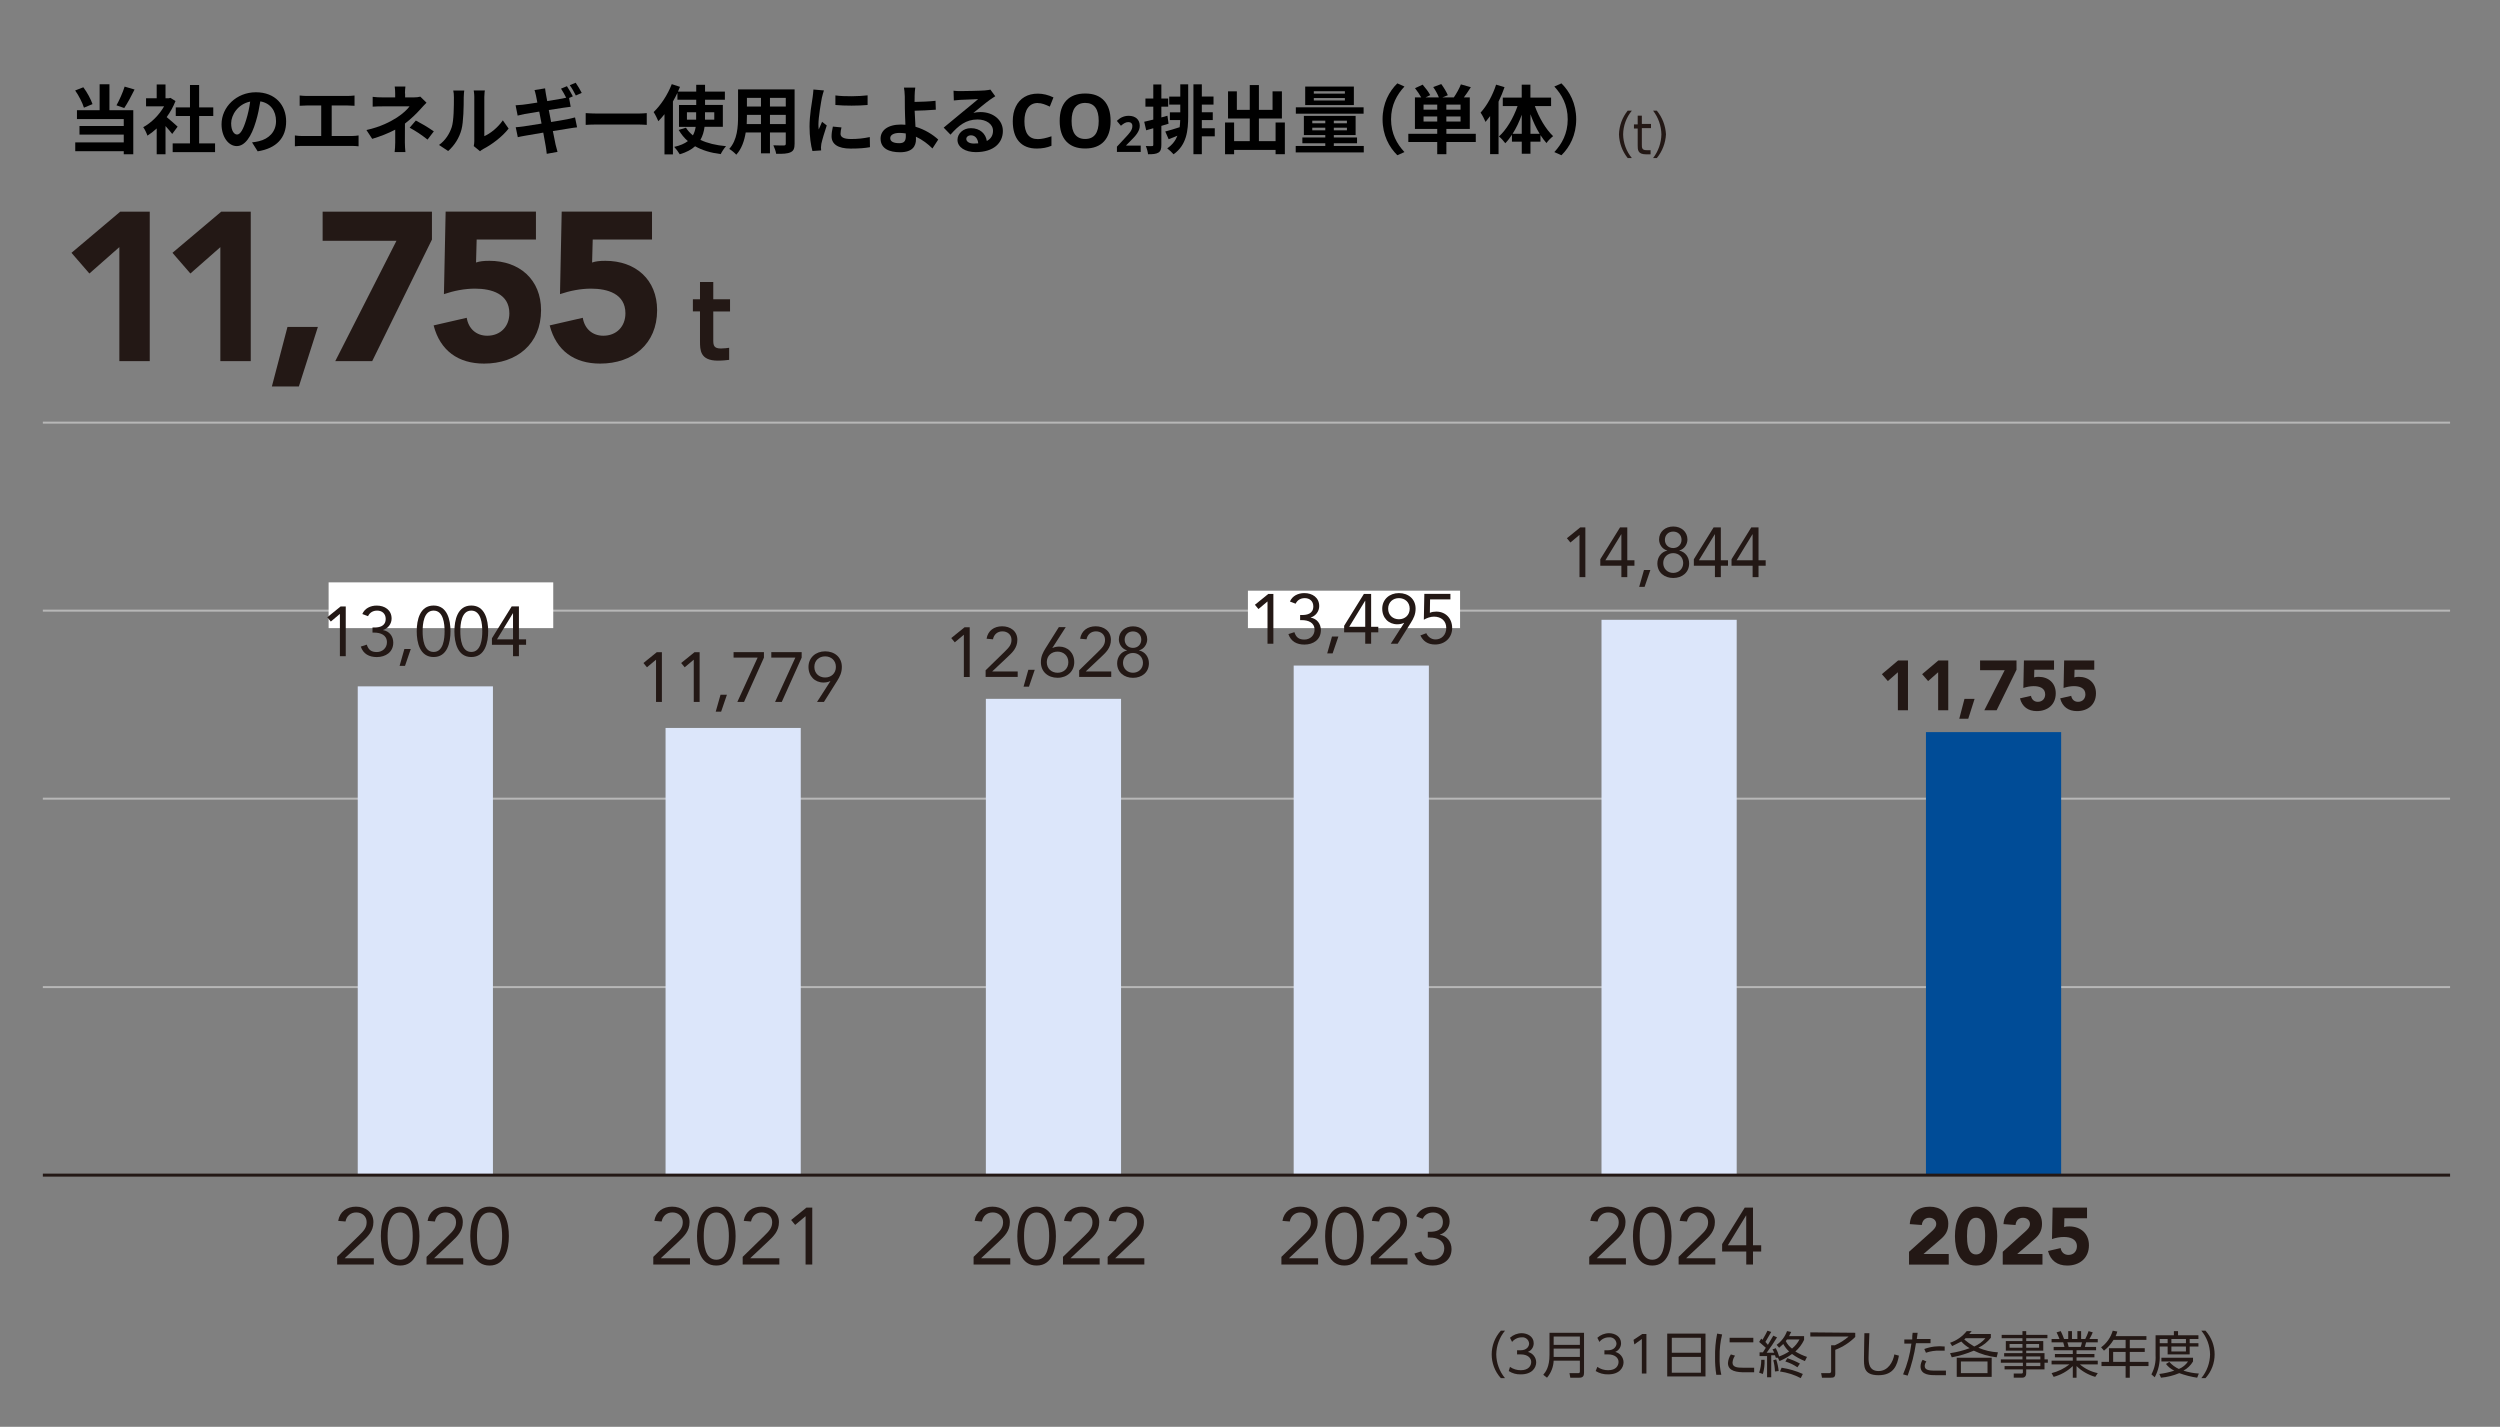 <?xml version="1.0" encoding="UTF-8"?>
<svg id="_レイヤー_2" data-name="レイヤー 2" xmlns="http://www.w3.org/2000/svg" viewBox="0 0 601 343">
  <rect x="0" y="0" width="601" height="343" fill="#808080" stroke="none"/>
  <defs>
    <style>
      .cls-1 {
        stroke: #b7b7b7;
        stroke-width: .48px;
      }

      .cls-1, .cls-2, .cls-3 {
        fill: none;
      }

      .cls-4 {
        fill: #231815;
      }

      .cls-5 {
        fill: #fff;
      }

      .cls-6 {
        fill: #004c97;
      }

      .cls-7 {
        fill: #dce6fa;
      }

      .cls-3 {
        stroke: #231815;
        stroke-width: .72px;
      }

      .cls-8 {
        fill: #231815;
      }
    </style>
  </defs>
  <g id="_レイヤー_1-2" data-name="レイヤー 1">
    <rect class="cls-2" width="601" height="343"/>
    <line class="cls-1" x1="10.3" y1="146.8" x2="589" y2="146.8"/>
    <line class="cls-1" x1="10.3" y1="101.6" x2="589" y2="101.6"/>
    <line class="cls-1" x1="10.3" y1="237.3" x2="589" y2="237.3"/>
    <line class="cls-1" x1="10.3" y1="192" x2="589" y2="192"/>
    <rect class="cls-5" x="79" y="140" width="54" height="11"/>
    <g>
      <path class="cls-4" d="M391.3,38c-1.3-1.62-2.04-3.62-2.1-5.7.06-2.08.8-4.08,2.1-5.7h1c-1.33,1.6-2.07,3.62-2.1,5.7.03,2.08.77,4.09,2.1,5.7h-1Z"/>
      <path class="cls-4" d="M393.7,27.8h1v2h2.2v1h-2.2v4c0,.7,0,1.3,1.1,1.3h1v1h-1.1c-2,0-2-1.1-2-2.2v-4h-.9v-1h.9v-2.1Z"/>
      <path class="cls-4" d="M397.4,38c1.26-1.64,1.96-3.63,2-5.7-.04-2.07-.74-4.06-2-5.7h.9c1.32,1.62,2.09,3.61,2.2,5.7-.11,2.09-.88,4.08-2.2,5.7h-.9Z"/>
    </g>
    <g>
      <path class="cls-4" d="M360.8,331.3c-2.93-3.24-2.93-8.16,0-11.4h1c-1.33,1.6-2.07,3.62-2.1,5.7.03,2.08.77,4.09,2.1,5.7h-1Z"/>
      <path class="cls-4" d="M363,328.6c.76.53,1.67.81,2.6.8,1.9,0,2.5-1.1,2.5-2s-.8-1.8-2.5-1.8h-.9v-1h.9c1.4,0,2-.9,2-1.6-.05-.88-.8-1.56-1.68-1.51-.04,0-.08,0-.12.01-.89,0-1.74.41-2.3,1.1l-.5-1c.77-.7,1.76-1.09,2.8-1.1,1.4,0,2.9.8,2.9,2.4.02.92-.54,1.76-1.4,2.1,1.16.28,1.99,1.31,2,2.5,0,1.2-.9,2.9-3.7,2.9-1.03.04-2.04-.24-2.9-.8l.3-1Z"/>
      <path class="cls-4" d="M380.8,330c0,.7-.2,1.2-1.1,1.2h-2.2l-.2-1.1h2.1c.3,0,.4-.1.4-.4v-2.6h-6.3c-.06,1.51-.63,2.95-1.6,4.1l-.9-.7c.6-.7,1.5-1.9,1.5-4.8v-5.3h8.3v9.6ZM373.5,321.3v2h6.3v-2h-6.3ZM373.5,324.2v2h6.3v-2h-6.3Z"/>
      <path class="cls-4" d="M384,328.6c.76.53,1.67.81,2.6.8,1.9,0,2.5-1.1,2.5-2s-.8-1.8-2.5-1.8h-.9v-1h.9c1.4,0,2-.9,2-1.6-.05-.88-.8-1.56-1.68-1.51-.04,0-.08,0-.12.01-.9-.02-1.75.39-2.3,1.1l-.5-1c.77-.7,1.76-1.09,2.8-1.1,1.4,0,2.9.8,2.9,2.4.02.92-.54,1.76-1.4,2.1,1.16.28,1.99,1.31,2,2.5,0,1.2-.9,2.9-3.7,2.9-1.06.03-2.1-.25-3-.8l.4-1Z"/>
      <path class="cls-4" d="M394.8,320.7h1v9.5h-1.1v-8.3l-1.8,1.3-.2-1.1,2.1-1.4Z"/>
      <path class="cls-4" d="M410,320.6v10.3h-9.2v-10.3h9.2ZM401.9,325.2h7v-3.6h-7v3.6ZM401.9,326.2v3.8h7v-3.8h-7Z"/>
      <path class="cls-4" d="M414,320.8c-.44,1.77-.64,3.58-.6,5.4-.05,1.44.08,2.89.4,4.3h-1.2c-.22-1.39-.32-2.79-.3-4.2-.04-1.91.13-3.82.5-5.7l1.2.2ZM417.1,325.9c-.36.49-.57,1.09-.6,1.7,0,1.1,1.2,1.2,2.5,1.2h2.7v1.1h-2.2c-1.8,0-4.1-.2-4.1-2.2.05-.75.29-1.47.7-2.1l1,.3ZM421.5,321.6v1.1h-5.7v-1.1h5.7Z"/>
      <path class="cls-4" d="M422.9,330c.34-1,.51-2.05.5-3.1h.8c.05,1.15-.09,2.3-.4,3.4l-.9-.3ZM427.2,321.5c-.8,1.3-1.6,2.5-2.5,3.7h1.8c-.09-.29-.23-.55-.4-.8l.8-.3c.34.63.61,1.3.8,2,.84-.31,1.65-.71,2.4-1.2-.56-.52-1.03-1.13-1.4-1.8l-1,.9-.6-.7c1.15-.82,2.02-1.97,2.5-3.3l1,.2-.5,1h3.6v.9c-.5,1.07-1.21,2.02-2.1,2.8.88.53,1.82.97,2.8,1.3l-.5,1c-1.1-.43-2.14-1-3.1-1.7-.93.68-1.94,1.25-3,1.7l-.4-.8h-.5l-.2-.6h-.9v5.3h-1v-5.1h-1.8v-.9h.8l.7-1.1-1.6-1.4.5-.8.3.3c.6-1,.9-1.6,1.2-2.2l.9.3-1.4,2.4.6.7,1.3-2.2.9.4ZM426.7,329.7c-.03-.91-.16-1.82-.4-2.7l.7-.2c.3.91.5,1.85.6,2.8l-.9.1ZM432.9,331.3c-1.56-.81-3.25-1.35-5-1.6l.4-.9c1.76.27,3.48.77,5.1,1.5l-.5,1ZM432.1,328.7c-.89-.61-1.87-1.08-2.9-1.4l.5-.8c1.03.35,2.04.78,3,1.3l-.6.9ZM429.6,322l-.3.4c.35.71.87,1.32,1.5,1.8.75-.6,1.36-1.35,1.8-2.2h-3Z"/>
      <path class="cls-4" d="M446,320.4v1c-1.36,1.36-3,2.42-4.8,3.1v5.7c0,.9-.4,1-1.1,1h-2.1l-.2-1.1h2c.22,0,.4-.18.4-.4v-6.3h.9c1.2-.52,2.32-1.23,3.3-2.1h-9.2v-1l10.8.1Z"/>
      <path class="cls-4" d="M449.4,320.5c-.1,3.3-.2,4.7-.2,5.9s.1,3.2,2.4,3.2,3.5-2.2,3.8-4l1.1.3c-.4,2.2-1.2,4.7-4.9,4.7s-3.5-2.2-3.5-4.3.1-4.9.1-5.8h1.2Z"/>
      <path class="cls-4" d="M457.5,330.4c1.01-2.36,1.68-4.85,2-7.4h-1.7v-1h1.9c-.02-.54.01-1.07.1-1.6h1.2c-.1.6-.1.8-.2,1.5h3.3v1h-3.5c-.39,2.66-1.06,5.28-2,7.8l-1.1-.3ZM463.1,327.3c-.25.32-.39.7-.4,1.1,0,1.1,1.4,1.1,2.8,1.1h2.3v1.1h-2.3c-1.4,0-3.8,0-3.8-2.1.01-.57.18-1.13.5-1.6l.9.4ZM467.5,324.7h-1.2c-1.12-.04-2.24.13-3.3.5l-.4-.9c1.56-.58,3.24-.78,4.9-.6v1Z"/>
      <path class="cls-4" d="M480,326.3c-1.91-.22-3.77-.76-5.5-1.6-1.7.73-3.48,1.27-5.3,1.6l-.4-1c1.61-.23,3.18-.63,4.7-1.2-.75-.42-1.43-.96-2-1.6l-2.2,1.1-.5-.8c1.57-.53,2.96-1.5,4-2.8h1.2l-.6.7h5.2v.9c-.8,1.02-1.83,1.84-3,2.4,1.49.64,3.08,1.01,4.7,1.1l-.3,1.2ZM478.8,331h-8.4v-4.6h8.4v4.6ZM477.8,327.3h-6.4v2.8h6.4v-2.8ZM472.5,321.7c0,.1-.2.2-.3.3.75.64,1.55,1.21,2.4,1.7,1.04-.45,1.97-1.13,2.7-2h-4.8Z"/>
      <path class="cls-4" d="M492.2,321.7h-5.1v.7h4.1v2.3h-4.1v.6h4.4v1.5h.8v.8h-.8v1.6h-4.4v.9c0,.4-.1,1.1-1,1.1h-2v-1h1.8c.3,0,.4-.1.4-.3v-.7h-4.4v-.8h4.4v-.8h-5.3v-.8h5.2v-.7h-4.4v-.8h4.4v-.6h-4v-2.3h4v-.7h-5v-.8h5v-.9h.9v.9h5.1v.8ZM486.2,323.1h-3.1v.9h3.1v-.9ZM490.2,323.1h-3.1v.9h3.1v-.9ZM490.5,326.1h-3.4v.7h3.4v-.7ZM490.5,327.6h-3.4v.8h3.4v-.8Z"/>
      <path class="cls-4" d="M503.7,331c-1.69-.48-3.24-1.37-4.5-2.6v2.8h-.9v-2.8c-1.29,1.24-2.87,2.13-4.6,2.6l-.5-.9c1.57-.39,3.03-1.1,4.3-2.1h-4.3v-.9h5.1v-.8h-4.3v-.8h4.3v-.9h-4.6v-.8h2.6c-.08-.37-.18-.74-.3-1.1h-2.8v-.8h1.9c-.2-.55-.44-1.08-.7-1.6l1-.3c.31.61.58,1.25.8,1.9h1v-1.9h.9v1.9h1.3v-1.9h.9v1.9h1c.31-.61.58-1.25.8-1.9l1,.3c-.23.55-.49,1.09-.8,1.6h2v.8h-2.8c-.1.5-.2.6-.3,1.1h2.7v.8h-4.7v.9h4.3v.8h-4.3v.8h5.1v.9h-4.3c1.23,1.05,2.71,1.77,4.3,2.1l-.6.9ZM500.2,323.8c.13-.36.23-.73.3-1.1h-3.5c.13.36.23.72.3,1.1h2.9Z"/>
      <path class="cls-4" d="M516,321.2v.9h-4v2h3.6v.9h-3.6v2.4h4.5v1h-4.5v2.8h-1v-2.8h-5.8v-1h1.8v-3.3h4v-2h-2.9c-.61,1-1.39,1.88-2.3,2.6l-.7-.8c1.35-.99,2.33-2.39,2.8-4l1.1.2c-.1.38-.24.74-.4,1.1h7.4ZM511,325h-3v2.4h3v-2.4Z"/>
      <path class="cls-4" d="M522.6,321v-1h1v1h4.9v.9h-2.1v1h2.1v.8h-2.1v1.9h-5.3v-1.9h-1.9v2.1c.08,1.84-.33,3.67-1.2,5.3l-.8-.7c.75-1.41,1.1-3,1-4.6v-4.8h4.4ZM528.2,331.2c-1.47-.22-2.91-.59-4.3-1.1-1.4.59-2.89.96-4.4,1.1l-.4-.9c1.22-.15,2.43-.41,3.6-.8-.79-.36-1.47-.91-2-1.6l.8-.5c.64.72,1.42,1.3,2.3,1.7.9-.36,1.67-.99,2.2-1.8h-6.4v-.9h7.6v.9c-.55.93-1.34,1.7-2.3,2.2,1.2.39,2.44.63,3.7.7l-.4,1ZM521.1,321.9h-1.9v1h1.9v-1ZM525.5,321.9h-3.5v1h3.5v-1ZM525.5,323.7h-3.5v1.2h3.5v-1.2Z"/>
      <path class="cls-4" d="M529.2,331.3c1.33-1.61,2.07-3.62,2.1-5.7-.03-2.08-.77-4.1-2.1-5.7h1c2.93,3.24,2.93,8.16,0,11.4h-1Z"/>
    </g>
    <rect class="cls-7" x="86" y="165" width="32.5" height="117.47"/>
    <rect class="cls-7" x="160" y="175" width="32.5" height="107.47"/>
    <g>
      <path class="cls-8" d="M28.69,59.41l-7.2,6.34-4.31-4.97,11.72-9.89h7.1v35.92h-7.31v-27.4Z"/>
      <path class="cls-8" d="M52.98,59.41l-7.21,6.34-4.31-4.97,11.72-9.89h7.1v35.92h-7.31v-27.4Z"/>
      <path class="cls-8" d="M69.11,78.59h7.31l-4.57,14.31h-6.49l3.75-14.31Z"/>
      <path class="cls-8" d="M95.32,57.89h-17.76v-7h26.28v6.7l-14.36,29.22h-8.88l14.71-28.92Z"/>
      <path class="cls-8" d="M128.85,57.58h-14.26l-.15,5.53c.86-.3,1.83-.41,3.2-.41,7.26,0,12.43,4.52,12.43,11.87,0,8.12-5.83,12.84-13.7,12.84-6.19,0-10.55-3.09-12.13-9.18l7.96-1.83c.41,2.59,2.28,4.31,4.92,4.31,3.25,0,5.33-2.28,5.33-5.38,0-4.72-4.31-5.94-8.27-5.94-2.49,0-5.07.51-7.46,1.32l.41-19.84h21.71v6.7Z"/>
      <path class="cls-8" d="M156.75,57.58h-14.26l-.15,5.53c.86-.3,1.83-.41,3.2-.41,7.26,0,12.43,4.52,12.43,11.87,0,8.12-5.83,12.84-13.7,12.84-6.19,0-10.55-3.09-12.13-9.18l7.96-1.83c.41,2.59,2.28,4.31,4.92,4.31,3.25,0,5.33-2.28,5.33-5.38,0-4.72-4.31-5.94-8.27-5.94-2.49,0-5.07.51-7.46,1.32l.41-19.84h21.71v6.7Z"/>
    </g>
    <path class="cls-8" d="M168.28,67.8h3.19v4.15h4.03v2.92h-4.03v6.93c0,1.23.15,1.98,1.84,1.98.72,0,1.57-.12,1.98-.17v2.9c-.43.05-1.47.19-2.71.19-4.3,0-4.3-2.56-4.3-4.71v-7.13h-1.71v-2.92h1.71v-4.15Z"/>
    <g>
      <path class="cls-8" d="M81.05,302.15l5.16-5.03c1.3-1.26,1.93-1.99,1.93-3.33,0-1.43-1.12-2.32-2.49-2.32s-2.34.87-2.59,2.18l-1.76-.15c.37-2.24,2.09-3.42,4.29-3.42s4.18,1.28,4.18,3.71c0,2.18-1.29,3.4-2.67,4.7l-4.21,3.96v.04h6.98v1.51h-8.82v-1.86Z"/>
      <path class="cls-8" d="M96.2,290.08c3.77,0,4.64,3.96,4.64,7.08s-.87,7.08-4.64,7.08-4.64-3.96-4.64-7.08.87-7.08,4.64-7.08ZM96.2,302.84c2.71,0,3.02-3.67,3.02-5.68s-.31-5.68-3.02-5.68-3.02,3.67-3.02,5.68.31,5.68,3.02,5.68Z"/>
      <path class="cls-8" d="M102.54,302.15l5.16-5.03c1.3-1.26,1.93-1.99,1.93-3.33,0-1.43-1.12-2.32-2.49-2.32s-2.34.87-2.59,2.18l-1.76-.15c.37-2.24,2.09-3.42,4.29-3.42s4.18,1.28,4.18,3.71c0,2.18-1.29,3.4-2.67,4.7l-4.21,3.96v.04h6.98v1.51h-8.82v-1.86Z"/>
      <path class="cls-8" d="M117.69,290.08c3.77,0,4.64,3.96,4.64,7.08s-.87,7.08-4.64,7.08-4.64-3.96-4.64-7.08.87-7.08,4.64-7.08ZM117.69,302.84c2.71,0,3.02-3.67,3.02-5.68s-.31-5.68-3.02-5.68-3.02,3.67-3.02,5.68.31,5.68,3.02,5.68Z"/>
    </g>
    <g>
      <path class="cls-8" d="M157.05,302.15l5.16-5.03c1.3-1.26,1.93-1.99,1.93-3.33,0-1.43-1.12-2.32-2.49-2.32s-2.34.87-2.59,2.18l-1.76-.15c.37-2.24,2.09-3.42,4.29-3.42s4.18,1.28,4.18,3.71c0,2.18-1.29,3.4-2.67,4.7l-4.21,3.96v.04h6.98v1.51h-8.82v-1.86Z"/>
      <path class="cls-8" d="M172.2,290.08c3.77,0,4.64,3.96,4.64,7.08s-.87,7.08-4.64,7.08-4.64-3.96-4.64-7.08.87-7.08,4.64-7.08ZM172.2,302.84c2.71,0,3.02-3.67,3.02-5.68s-.31-5.68-3.02-5.68-3.02,3.67-3.02,5.68.31,5.68,3.02,5.68Z"/>
      <path class="cls-8" d="M178.54,302.15l5.16-5.03c1.3-1.26,1.93-1.99,1.93-3.33,0-1.43-1.12-2.32-2.49-2.32s-2.34.87-2.59,2.18l-1.76-.15c.37-2.24,2.09-3.42,4.29-3.42s4.18,1.28,4.18,3.71c0,2.18-1.29,3.4-2.67,4.7l-4.21,3.96v.04h6.98v1.51h-8.82v-1.86Z"/>
      <path class="cls-8" d="M195.28,304h-1.62v-11.6h-.04l-2.46,2.07-.97-1.18,3.67-2.98h1.41v13.69Z"/>
    </g>
    <g>
      <path class="cls-8" d="M83.13,157.75h-1.42v-10.14h-.03l-2.15,1.81-.85-1.03,3.21-2.6h1.23v11.97Z"/>
      <path class="cls-8" d="M89.56,150.85h.44c1.18,0,2.72-.27,2.72-2.08,0-1.22-.85-1.98-2.05-1.98-1,0-1.78.46-2.2,1.34l-1.37-.52c.57-1.35,1.94-2.03,3.47-2.03,1.91,0,3.57,1.06,3.57,3.13,0,1.25-.85,2.37-2.05,2.74v.03c1.52.25,2.45,1.5,2.45,3.01,0,2.28-1.83,3.47-3.96,3.47-1.81,0-3.25-.74-3.85-2.52l1.44-.47c.41,1.28,1.1,1.78,2.42,1.78s2.43-.96,2.43-2.35c0-1.76-1.56-2.32-3.03-2.32h-.44v-1.22Z"/>
      <path class="cls-8" d="M97.36,160.08h-1.3l1.15-4.06h1.54l-1.39,4.06Z"/>
      <path class="cls-8" d="M104.24,145.57c3.3,0,4.06,3.47,4.06,6.19s-.76,6.19-4.06,6.19-4.06-3.47-4.06-6.19.76-6.19,4.06-6.19ZM104.24,156.73c2.37,0,2.64-3.21,2.64-4.97s-.27-4.97-2.64-4.97-2.64,3.21-2.64,4.97.27,4.97,2.64,4.97Z"/>
      <path class="cls-8" d="M113.3,145.57c3.3,0,4.06,3.47,4.06,6.19s-.76,6.19-4.06,6.19-4.06-3.47-4.06-6.19.76-6.19,4.06-6.19ZM113.3,156.73c2.37,0,2.64-3.21,2.64-4.97s-.27-4.97-2.64-4.97-2.64,3.21-2.64,4.97.27,4.97,2.64,4.97Z"/>
      <path class="cls-8" d="M124.75,153.69h1.72v1.32h-1.72v2.74h-1.42v-2.74h-5.07v-1.57l4.75-7.66h1.74v7.91ZM123.33,147.43h-.03l-3.82,6.26h3.85v-6.26Z"/>
    </g>
    <g>
      <path class="cls-8" d="M159.13,168.75h-1.42v-10.14h-.03l-2.15,1.81-.85-1.03,3.21-2.6h1.23v11.97Z"/>
      <path class="cls-8" d="M168.2,168.75h-1.42v-10.14h-.03l-2.15,1.81-.85-1.03,3.21-2.6h1.23v11.97Z"/>
      <path class="cls-8" d="M173.36,171.08h-1.3l1.15-4.06h1.54l-1.39,4.06Z"/>
      <path class="cls-8" d="M183.65,158.09l-4.78,10.65h-1.61l4.87-10.65h-5.78v-1.32h7.3v1.32Z"/>
      <path class="cls-8" d="M192.72,158.09l-4.78,10.65h-1.61l4.87-10.65h-5.78v-1.32h7.3v1.32Z"/>
      <path class="cls-8" d="M199.62,163.76l-.03-.03c-.44.25-1.12.35-1.61.35-2.08,0-3.62-1.52-3.62-3.75s1.74-3.75,4.01-3.75,4.01,1.42,4.01,3.75c0,1.39-.49,2.33-1.13,3.36l-3.18,5.06h-1.66l3.21-4.99ZM200.95,160.33c0-1.56-1.15-2.54-2.59-2.54s-2.59.98-2.59,2.54,1.15,2.54,2.59,2.54,2.59-.98,2.59-2.54Z"/>
    </g>
    <rect class="cls-7" x="237" y="168" width="32.5" height="114.47"/>
    <g>
      <path class="cls-8" d="M234.05,302.15l5.16-5.03c1.3-1.26,1.93-1.99,1.93-3.33,0-1.43-1.12-2.32-2.49-2.32s-2.34.87-2.59,2.18l-1.76-.15c.37-2.24,2.09-3.42,4.29-3.42s4.18,1.28,4.18,3.71c0,2.18-1.29,3.4-2.67,4.7l-4.21,3.96v.04h6.98v1.51h-8.82v-1.86Z"/>
      <path class="cls-8" d="M249.2,290.08c3.77,0,4.64,3.96,4.64,7.08s-.87,7.08-4.64,7.08-4.64-3.96-4.64-7.08.87-7.08,4.64-7.08ZM249.2,302.84c2.71,0,3.02-3.67,3.02-5.68s-.31-5.68-3.02-5.68-3.02,3.67-3.02,5.68.31,5.68,3.02,5.68Z"/>
      <path class="cls-8" d="M255.54,302.15l5.16-5.03c1.3-1.26,1.93-1.99,1.93-3.33,0-1.43-1.12-2.32-2.49-2.32s-2.34.87-2.59,2.18l-1.76-.15c.37-2.24,2.09-3.42,4.29-3.42s4.18,1.28,4.18,3.71c0,2.18-1.29,3.4-2.67,4.7l-4.21,3.96v.04h6.98v1.51h-8.82v-1.86Z"/>
      <path class="cls-8" d="M266.28,302.15l5.16-5.03c1.3-1.26,1.93-1.99,1.93-3.33,0-1.43-1.12-2.32-2.49-2.32s-2.34.87-2.59,2.18l-1.76-.15c.37-2.24,2.09-3.42,4.29-3.42s4.18,1.28,4.18,3.71c0,2.18-1.29,3.4-2.67,4.7l-4.21,3.96v.04h6.98v1.51h-8.82v-1.86Z"/>
    </g>
    <g>
      <path class="cls-8" d="M233.13,162.75h-1.42v-10.14h-.03l-2.15,1.81-.85-1.03,3.21-2.6h1.23v11.97Z"/>
      <path class="cls-8" d="M236.96,161.12l4.51-4.4c1.13-1.1,1.69-1.74,1.69-2.91,0-1.25-.98-2.03-2.18-2.03s-2.05.76-2.27,1.91l-1.54-.14c.32-1.96,1.83-2.99,3.75-2.99s3.65,1.12,3.65,3.25c0,1.91-1.13,2.98-2.33,4.11l-3.69,3.47v.03h6.1v1.32h-7.71v-1.62Z"/>
      <path class="cls-8" d="M247.36,165.08h-1.3l1.15-4.06h1.54l-1.39,4.06Z"/>
      <path class="cls-8" d="M252.99,155.76l.03.03c.44-.25,1.12-.35,1.61-.35,2.08,0,3.62,1.52,3.62,3.75s-1.74,3.75-4.01,3.75-4.01-1.42-4.01-3.75c0-1.39.49-2.33,1.13-3.36l3.18-5.06h1.66l-3.21,4.99ZM251.65,159.19c0,1.56,1.15,2.54,2.59,2.54s2.59-.98,2.59-2.54-1.15-2.54-2.59-2.54-2.59.98-2.59,2.54Z"/>
      <path class="cls-8" d="M259.45,161.12l4.51-4.4c1.13-1.1,1.69-1.74,1.69-2.91,0-1.25-.98-2.03-2.18-2.03s-2.05.76-2.27,1.91l-1.54-.14c.32-1.96,1.83-2.99,3.75-2.99s3.65,1.12,3.65,3.25c0,1.91-1.13,2.98-2.33,4.11l-3.69,3.47v.03h6.1v1.32h-7.71v-1.62Z"/>
      <path class="cls-8" d="M272.37,150.57c1.93,0,3.42,1.25,3.42,3.13,0,1.13-.74,2.32-1.96,2.64v.03c1.44.3,2.37,1.57,2.37,3.08,0,2.18-1.69,3.5-3.82,3.5s-3.82-1.32-3.82-3.5c0-1.5.93-2.77,2.37-3.08v-.03c-1.22-.32-1.96-1.5-1.96-2.64,0-1.88,1.49-3.13,3.42-3.13ZM272.37,161.73c1.34,0,2.4-.98,2.4-2.38s-1.07-2.38-2.4-2.38-2.4.98-2.4,2.38,1.06,2.38,2.4,2.38ZM272.37,155.75c1.18,0,1.99-.85,1.99-1.98s-.81-1.98-1.99-1.98-2,.85-2,1.98.81,1.98,2,1.98Z"/>
    </g>
    <rect class="cls-7" x="311" y="160" width="32.5" height="122.47"/>
    <g>
      <path class="cls-8" d="M308.05,302.15l5.16-5.03c1.3-1.26,1.93-1.99,1.93-3.33,0-1.43-1.12-2.32-2.49-2.32s-2.34.87-2.59,2.18l-1.76-.15c.37-2.24,2.09-3.42,4.29-3.42s4.18,1.28,4.18,3.71c0,2.18-1.29,3.4-2.67,4.7l-4.21,3.96v.04h6.98v1.51h-8.82v-1.86Z"/>
      <path class="cls-8" d="M323.2,290.08c3.77,0,4.64,3.96,4.64,7.08s-.87,7.08-4.64,7.08-4.64-3.96-4.64-7.08.87-7.08,4.64-7.08ZM323.2,302.84c2.71,0,3.02-3.67,3.02-5.68s-.31-5.68-3.02-5.68-3.02,3.67-3.02,5.68.31,5.68,3.02,5.68Z"/>
      <path class="cls-8" d="M329.54,302.15l5.16-5.03c1.3-1.26,1.93-1.99,1.93-3.33,0-1.43-1.12-2.32-2.49-2.32s-2.34.87-2.59,2.18l-1.76-.15c.37-2.24,2.09-3.42,4.29-3.42s4.18,1.28,4.18,3.71c0,2.18-1.29,3.4-2.67,4.7l-4.21,3.96v.04h6.98v1.51h-8.82v-1.86Z"/>
      <path class="cls-8" d="M343.26,296.12h.5c1.35,0,3.11-.31,3.11-2.38,0-1.39-.97-2.26-2.34-2.26-1.14,0-2.03.52-2.51,1.53l-1.57-.6c.66-1.55,2.22-2.32,3.96-2.32,2.18,0,4.08,1.22,4.08,3.58,0,1.43-.97,2.71-2.34,3.13v.04c1.74.29,2.8,1.72,2.8,3.44,0,2.61-2.09,3.96-4.52,3.96-2.07,0-3.71-.85-4.41-2.88l1.64-.54c.46,1.47,1.26,2.03,2.76,2.03s2.78-1.1,2.78-2.69c0-2.01-1.78-2.65-3.46-2.65h-.5v-1.39Z"/>
    </g>
    <rect class="cls-7" x="385" y="149" width="32.5" height="133.47"/>
    <g>
      <path class="cls-8" d="M382.05,302.15l5.16-5.03c1.3-1.26,1.93-1.99,1.93-3.33,0-1.43-1.12-2.32-2.49-2.32s-2.34.87-2.59,2.18l-1.76-.15c.37-2.24,2.09-3.42,4.29-3.42s4.18,1.28,4.18,3.71c0,2.18-1.29,3.4-2.67,4.7l-4.21,3.96v.04h6.98v1.51h-8.82v-1.86Z"/>
      <path class="cls-8" d="M397.2,290.08c3.77,0,4.64,3.96,4.64,7.08s-.87,7.08-4.64,7.08-4.64-3.96-4.64-7.08.87-7.08,4.64-7.08ZM397.2,302.84c2.71,0,3.02-3.67,3.02-5.68s-.31-5.68-3.02-5.68-3.02,3.67-3.02,5.68.31,5.68,3.02,5.68Z"/>
      <path class="cls-8" d="M403.54,302.15l5.16-5.03c1.3-1.26,1.93-1.99,1.93-3.33,0-1.43-1.12-2.32-2.49-2.32s-2.34.87-2.59,2.18l-1.76-.15c.37-2.24,2.09-3.42,4.29-3.42s4.18,1.28,4.18,3.71c0,2.18-1.29,3.4-2.67,4.7l-4.21,3.96v.04h6.98v1.51h-8.82v-1.86Z"/>
      <path class="cls-8" d="M421.42,299.36h1.97v1.51h-1.97v3.13h-1.62v-3.13h-5.8v-1.8l5.43-8.76h1.99v9.05ZM419.79,292.21h-.04l-4.37,7.15h4.41v-7.15Z"/>
    </g>
    <g>
      <path class="cls-8" d="M381.13,138.75h-1.42v-10.14h-.03l-2.15,1.81-.85-1.03,3.21-2.6h1.23v11.97Z"/>
      <path class="cls-8" d="M391.2,134.69h1.72v1.32h-1.72v2.74h-1.42v-2.74h-5.07v-1.57l4.75-7.66h1.74v7.91ZM389.78,128.43h-.03l-3.82,6.26h3.85v-6.26Z"/>
      <path class="cls-8" d="M395.36,141.08h-1.3l1.15-4.06h1.54l-1.39,4.06Z"/>
      <path class="cls-8" d="M402.24,126.57c1.93,0,3.42,1.25,3.42,3.13,0,1.13-.74,2.32-1.96,2.64v.03c1.44.3,2.37,1.57,2.37,3.08,0,2.18-1.69,3.5-3.82,3.5s-3.82-1.32-3.82-3.5c0-1.5.93-2.77,2.37-3.08v-.03c-1.22-.32-1.96-1.5-1.96-2.64,0-1.88,1.49-3.13,3.42-3.13ZM402.24,137.73c1.34,0,2.4-.98,2.4-2.38s-1.06-2.38-2.4-2.38-2.4.98-2.4,2.38,1.06,2.38,2.4,2.38ZM402.24,131.75c1.18,0,2-.85,2-1.98s-.81-1.98-2-1.98-2,.85-2,1.98.81,1.98,2,1.98Z"/>
      <path class="cls-8" d="M413.69,134.69h1.72v1.32h-1.72v2.74h-1.42v-2.74h-5.07v-1.57l4.75-7.66h1.74v7.91ZM412.27,128.43h-.03l-3.82,6.26h3.85v-6.26Z"/>
      <path class="cls-8" d="M422.75,134.69h1.72v1.32h-1.72v2.74h-1.42v-2.74h-5.07v-1.57l4.75-7.66h1.74v7.91ZM421.33,128.43h-.03l-3.82,6.26h3.85v-6.26Z"/>
    </g>
    <rect class="cls-6" x="463" y="176" width="32.5" height="106.47"/>
    <g>
      <path class="cls-8" d="M458.93,300.93l5.32-4.78c.54-.5,1.22-1.08,1.22-1.91,0-.93-.79-1.49-1.68-1.49-1.06,0-1.7.75-1.78,1.74l-2.9-.21c.17-2.82,2.15-4.19,4.83-4.19,2.49,0,4.43,1.37,4.43,4.12,0,1.76-.75,2.76-1.8,3.67l-4.16,3.58h6.07v2.55h-9.55v-3.07Z"/>
      <path class="cls-8" d="M475.05,290.08c4.06,0,5.08,3.83,5.08,7.08s-1.02,7.08-5.08,7.08-5.08-3.83-5.08-7.08,1.02-7.08,5.08-7.08ZM475.05,301.57c2.09,0,2.18-2.98,2.18-4.41s-.1-4.41-2.18-4.41-2.18,2.98-2.18,4.41.1,4.41,2.18,4.41Z"/>
      <path class="cls-8" d="M481.46,300.93l5.32-4.78c.54-.5,1.22-1.08,1.22-1.91,0-.93-.79-1.49-1.68-1.49-1.06,0-1.7.75-1.78,1.74l-2.9-.21c.17-2.82,2.15-4.19,4.83-4.19,2.49,0,4.43,1.37,4.43,4.12,0,1.76-.75,2.76-1.8,3.67l-4.16,3.58h6.07v2.55h-9.55v-3.07Z"/>
      <path class="cls-8" d="M501.71,292.87h-5.43l-.06,2.11c.33-.12.7-.15,1.22-.15,2.76,0,4.74,1.72,4.74,4.52,0,3.09-2.22,4.89-5.22,4.89-2.36,0-4.02-1.18-4.62-3.5l3.04-.7c.15.99.87,1.64,1.88,1.64,1.24,0,2.03-.87,2.03-2.05,0-1.8-1.64-2.26-3.15-2.26-.95,0-1.93.19-2.84.5l.15-7.56h8.27v2.55Z"/>
    </g>
    <g>
      <path class="cls-8" d="M456.24,161.62l-2.4,2.11-1.44-1.66,3.91-3.3h2.37v11.97h-2.43v-9.13Z"/>
      <path class="cls-8" d="M465.92,161.62l-2.4,2.11-1.44-1.66,3.91-3.3h2.37v11.97h-2.43v-9.13Z"/>
      <path class="cls-8" d="M472.26,168.01h2.43l-1.52,4.77h-2.16l1.25-4.77Z"/>
      <path class="cls-8" d="M481.93,161.11h-5.92v-2.33h8.76v2.23l-4.78,9.74h-2.96l4.9-9.64Z"/>
      <path class="cls-8" d="M493.8,161.01h-4.75l-.05,1.84c.29-.1.61-.14,1.06-.14,2.42,0,4.14,1.5,4.14,3.96,0,2.71-1.94,4.28-4.56,4.28-2.06,0-3.52-1.03-4.04-3.06l2.65-.61c.14.86.76,1.44,1.64,1.44,1.08,0,1.77-.76,1.77-1.79,0-1.57-1.44-1.98-2.76-1.98-.83,0-1.69.17-2.49.44l.14-6.61h7.24v2.23Z"/>
      <path class="cls-8" d="M503.47,161.01h-4.75l-.05,1.84c.29-.1.61-.14,1.06-.14,2.42,0,4.14,1.5,4.14,3.96,0,2.71-1.94,4.28-4.56,4.28-2.06,0-3.52-1.03-4.04-3.06l2.65-.61c.14.86.76,1.44,1.64,1.44,1.08,0,1.77-.76,1.77-1.79,0-1.57-1.44-1.98-2.76-1.98-.83,0-1.69.17-2.49.44l.14-6.61h7.24v2.23Z"/>
    </g>
    <line class="cls-3" x1="10.3" y1="282.5" x2="589" y2="282.5"/>
    <g>
      <path d="M20.18,25.89c-.34-1.13-1.22-2.88-2.11-4.14l1.96-.77c.94,1.24,1.82,2.9,2.21,4.05l-2.07.86ZM26.32,26.49h5.72v10.6h-2.29v-.74h-11.66v-2.12h11.66v-1.87h-10.64v-2.07h10.64v-1.66h-11.25v-2.14h5.45v-6.23h2.36v6.23ZM32.35,21.52c-.79,1.6-1.71,3.31-2.48,4.45l-1.87-.65c.7-1.24,1.53-3.1,1.96-4.5l2.39.7Z"/>
      <path d="M41.39,32.19c-.38-.5-.99-1.22-1.6-1.89v6.79h-2.12v-6.21c-.72.67-1.48,1.26-2.23,1.73-.18-.58-.68-1.62-1.01-2.03,1.96-1.06,3.85-2.95,5.02-5.02h-4.34v-1.94h2.56v-3.31h2.12v3.31h.81l.38-.09,1.21.77c-.54,1.37-1.26,2.66-2.12,3.85.86.7,2.25,1.94,2.63,2.3l-1.3,1.75ZM51.7,34.48v2.09h-10.19v-2.09h4.16v-6.59h-3.42v-2.07h3.42v-5.38h2.2v5.38h3.4v2.07h-3.4v6.59h3.83Z"/>
      <path d="M61.94,36.37l-1.35-2.14c.68-.07,1.19-.18,1.67-.29,2.3-.54,4.1-2.2,4.1-4.82,0-2.48-1.35-4.34-3.78-4.75-.25,1.53-.56,3.19-1.08,4.88-1.08,3.64-2.63,5.87-4.59,5.87s-3.65-2.2-3.65-5.24c0-4.16,3.6-7.7,8.26-7.7s7.27,3.1,7.27,7.02-2.32,6.48-6.86,7.18ZM56.99,32.34c.76,0,1.46-1.13,2.2-3.56.41-1.33.76-2.86.95-4.36-2.97.61-4.57,3.24-4.57,5.22,0,1.82.72,2.7,1.42,2.7Z"/>
      <path d="M73.75,23.07h9.79c.54,0,1.17-.05,1.69-.11v2.47c-.54-.04-1.17-.07-1.69-.07h-3.8v7.34h4.77c.65,0,1.22-.07,1.69-.14v2.61c-.52-.07-1.28-.09-1.69-.09h-11.86c-.54,0-1.17.02-1.76.09v-2.61c.56.09,1.21.14,1.76.14h4.57v-7.34h-3.47c-.49,0-1.26.04-1.71.07v-2.47c.47.05,1.21.11,1.71.11Z"/>
      <path d="M97.39,22.47v.94h2.16c.56,0,1.06-.05,1.49-.18l1.49,1.46c-.47.45-1.01,1.06-1.4,1.49-.92,1.04-2.29,2.39-3.78,3.53,0,1.44-.02,3.4-.02,4.54,0,.72.07,1.75.13,2.3h-2.59c.07-.5.14-1.58.14-2.3v-3.08c-1.66.88-3.58,1.62-5.53,2.21l-1.39-2.12c3.47-.77,5.78-2.02,7.34-3.01,1.39-.9,2.5-1.94,3.02-2.68h-6.52c-.65,0-1.78.02-2.34.07v-2.36c.68.11,1.67.13,2.3.13h3.11v-.94c0-.56-.04-1.21-.11-1.66h2.57c-.05.43-.11,1.1-.11,1.66ZM98.48,30.7l1.49-1.73c1.66.9,2.59,1.42,4.32,2.61l-1.51,1.98c-1.57-1.24-2.74-2-4.3-2.86Z"/>
      <path d="M108.6,30.55c.5-1.55.52-4.95.52-7.13,0-.72-.05-1.21-.16-1.66h2.65c-.02.09-.13.88-.13,1.64,0,2.12-.05,5.92-.54,7.74-.54,2.03-1.67,3.8-3.2,5.17l-2.2-1.46c1.58-1.12,2.56-2.77,3.06-4.3ZM114.02,33.79v-10.49c0-.81-.13-1.49-.14-1.55h2.68c-.02.05-.13.76-.13,1.57v9.41c1.46-.63,3.24-2.05,4.45-3.8l1.39,1.98c-1.49,1.94-4.09,3.89-6.1,4.91-.4.22-.61.4-.77.54l-1.51-1.24c.07-.34.14-.85.14-1.33Z"/>
      <path d="M137.71,23.16l-.9.4.38,2.11c-.4.04-1.12.14-1.66.22-.74.11-2.11.32-3.6.56.18.92.38,1.91.56,2.88,1.62-.27,3.1-.5,3.91-.67.7-.14,1.37-.31,1.84-.43l.49,2.38c-.49.04-1.22.16-1.91.27-.86.14-2.32.38-3.91.63.29,1.46.54,2.68.65,3.24.13.54.31,1.19.47,1.76l-2.59.47c-.09-.68-.14-1.3-.25-1.84-.09-.5-.31-1.75-.59-3.26-1.85.31-3.55.59-4.32.74-.77.14-1.39.25-1.8.36l-.5-2.39c.49-.02,1.3-.13,1.87-.2.83-.13,2.5-.4,4.34-.68-.2-.97-.38-1.96-.56-2.88-1.58.25-2.97.49-3.53.58-.58.11-1.04.22-1.66.38l-.49-2.48c.58-.04,1.12-.07,1.67-.13.63-.07,2.02-.27,3.56-.52-.14-.76-.27-1.35-.32-1.64-.11-.52-.23-.95-.36-1.37l2.54-.41c.05.36.11.97.2,1.39.04.25.14.86.31,1.67,1.51-.25,2.88-.47,3.53-.59.32-.05.7-.14,1.03-.22-.36-.7-.83-1.58-1.24-2.18l1.42-.59c.45.67,1.1,1.8,1.44,2.47ZM139.85,22.33l-1.42.63c-.38-.76-.95-1.8-1.46-2.48l1.42-.59c.49.68,1.15,1.82,1.46,2.45Z"/>
      <path d="M143.7,27.3h9.67c.85,0,1.64-.07,2.11-.11v2.83c-.43-.02-1.35-.09-2.11-.09h-9.67c-1.03,0-2.23.04-2.9.09v-2.83c.65.05,1.96.11,2.9.11Z"/>
      <path d="M169.37,30.5c-.14,1.12-.45,2.18-.99,3.13,1.66.79,3.73,1.3,6.16,1.51-.45.47-1.01,1.35-1.28,1.91-2.43-.31-4.48-.94-6.16-1.89-.86.79-2.09,1.46-3.69,1.93-.27-.47-.9-1.33-1.33-1.78,1.44-.32,2.5-.79,3.28-1.39-.88-.74-1.6-1.66-2.21-2.68l1.75-.54c.43.7,1.01,1.31,1.67,1.85.36-.65.56-1.31.67-2.05h-4.01v-5.26h4.14v-1.26h-4.52v-1.66c-.32.7-.68,1.39-1.08,2.07v12.73h-2.03v-9.67c-.49.61-.97,1.19-1.48,1.69-.2-.52-.77-1.67-1.13-2.2,1.71-1.62,3.38-4.16,4.36-6.71l1.98.65c-.16.38-.32.76-.49,1.15h4.39v-1.64h2.12v1.64h4.77v1.94h-4.77v1.26h4.28v5.26h-4.39ZM167.35,28.77v-1.78h-2.21v1.78h2.21ZM169.48,26.99v1.78h2.23v-1.78h-2.23Z"/>
      <path d="M191.02,34.55c0,1.15-.25,1.73-.97,2.05-.74.36-1.84.4-3.46.38-.07-.58-.41-1.49-.68-2.05,1.01.05,2.2.04,2.52.04.34,0,.47-.11.47-.43v-2.7h-3.8v5.02h-2.16v-5.02h-3.67c-.32,1.96-.97,3.94-2.27,5.35-.34-.4-1.21-1.13-1.69-1.39,1.96-2.16,2.12-5.36,2.12-7.88v-6.43h13.59v13.07ZM182.94,29.82v-2.21h-3.38v.32c0,.58-.02,1.22-.05,1.89h3.44ZM179.56,23.52v2.09h3.38v-2.09h-3.38ZM188.9,23.52h-3.8v2.09h3.8v-2.09ZM188.9,29.82v-2.21h-3.8v2.21h3.8Z"/>
      <path d="M197.61,23.34c-.23,1.21-.86,4.81-.86,6.61,0,.34.02.81.07,1.17.27-.61.56-1.24.81-1.84l1.12.88c-.5,1.49-1.1,3.46-1.3,4.41-.05.27-.09.67-.09.85,0,.2.02.49.04.74l-2.09.14c-.36-1.24-.7-3.44-.7-5.89,0-2.7.56-5.74.76-7.13.05-.5.16-1.19.18-1.76l2.52.22c-.14.38-.38,1.28-.45,1.6ZM202.06,32.14c0,.79.68,1.28,2.52,1.28,1.6,0,2.93-.14,4.52-.47l.04,2.43c-1.17.22-2.61.34-4.64.34-3.1,0-4.59-1.1-4.59-2.95,0-.7.11-1.42.31-2.34l2.07.2c-.14.59-.22,1.03-.22,1.51ZM208.57,22.92v2.32c-2.21.2-5.47.22-7.74,0v-2.3c2.21.31,5.8.22,7.74-.02Z"/>
      <path d="M219.88,23.19c-.02.41-.02.85-.02,1.31,1.44-.02,3.55-.09,5.04-.27l.07,2.14c-1.51.13-3.64.22-5.09.25.04,1.08.11,2.52.2,3.85,2.29.67,4.23,1.93,5.47,3.08l-1.39,2.14c-1.03-1.03-2.38-2.09-3.98-2.83.02.23.02.45.02.63,0,1.6-.81,3.11-3.83,3.11-2.57,0-4.68-.85-4.68-3.29,0-1.87,1.6-3.37,4.91-3.37.36,0,.72.02,1.06.05-.05-1.4-.13-2.93-.13-3.89,0-1.1,0-2.16-.02-2.93-.04-.88-.09-1.66-.2-2.11h2.72c-.09.52-.14,1.4-.16,2.11ZM216.19,34.42c1.15,0,1.57-.5,1.57-1.71,0-.16,0-.38-.02-.63-.47-.07-.97-.13-1.48-.13-1.4,0-2.25.49-2.25,1.26,0,.88.92,1.21,2.18,1.21Z"/>
      <path d="M230.89,21.9c.95,0,4.81-.07,5.83-.16.74-.07,1.15-.13,1.37-.2l1.17,1.6c-.41.27-.85.52-1.26.83-.97.68-2.86,2.27-4,3.17.59-.14,1.13-.2,1.71-.2,3.06,0,5.38,1.91,5.38,4.54,0,2.84-2.16,5.09-6.52,5.09-2.5,0-4.39-1.15-4.39-2.95,0-1.46,1.31-2.81,3.22-2.81,2.23,0,3.58,1.37,3.83,3.08.99-.52,1.49-1.35,1.49-2.45,0-1.62-1.62-2.72-3.74-2.72-2.75,0-4.55,1.46-6.48,3.65l-1.64-1.69c1.28-1.03,3.46-2.86,4.52-3.74,1.01-.83,2.88-2.34,3.76-3.11-.92.02-3.4.13-4.36.18-.49.04-1.06.09-1.48.14l-.07-2.34c.5.07,1.13.09,1.64.09ZM234.13,34.51c.38,0,.72-.02,1.04-.05-.11-1.17-.77-1.93-1.75-1.93-.68,0-1.12.41-1.12.86,0,.67.74,1.12,1.82,1.12Z"/>
      <path d="M249.49,24.76c-1.02,0-1.82.39-2.38,1.16-.56.77-.84,1.84-.84,3.22,0,2.87,1.07,4.3,3.22,4.3.9,0,1.99-.23,3.28-.68v2.29c-1.05.44-2.23.66-3.53.66-1.87,0-3.3-.57-4.29-1.7s-1.48-2.76-1.48-4.88c0-1.34.24-2.51.73-3.51.49-1.01,1.18-1.78,2.09-2.31.91-.54,1.98-.8,3.2-.8s2.5.3,3.76.91l-.88,2.21c-.48-.23-.96-.43-1.45-.6-.49-.17-.96-.25-1.43-.25Z"/>
      <path d="M266.99,29.08c0,2.13-.53,3.76-1.58,4.91-1.05,1.14-2.57,1.71-4.54,1.71s-3.48-.57-4.54-1.71c-1.05-1.14-1.58-2.78-1.58-4.92s.53-3.77,1.59-4.9,2.57-1.69,4.55-1.69,3.48.57,4.53,1.71c1.05,1.14,1.57,2.77,1.57,4.91ZM257.61,29.08c0,1.44.27,2.52.82,3.24s1.36,1.09,2.44,1.09c2.17,0,3.26-1.45,3.26-4.33s-1.08-4.34-3.24-4.34c-1.08,0-1.9.37-2.45,1.09s-.83,1.81-.83,3.25Z"/>
      <path d="M274.26,36.52h-5.75v-1.26l2.02-2.17c.25-.27.48-.53.69-.76s.38-.46.53-.67.26-.44.35-.67.12-.47.12-.73c0-.29-.09-.51-.26-.67s-.41-.24-.7-.24c-.31,0-.61.08-.89.23s-.58.37-.9.65l-.98-1.17c.18-.16.36-.31.55-.46s.4-.28.63-.39.48-.2.76-.27.59-.1.93-.1c.41,0,.78.06,1.1.17s.6.27.83.48.41.46.53.76.18.63.18,1c0,.34-.06.66-.18.96s-.28.61-.48.9-.44.59-.71.88-.55.59-.86.89l-1.03,1.04v.08h3.49v1.52Z"/>
      <path d="M280.92,29.74c-.58.18-1.15.36-1.73.52v4.55c0,.99-.16,1.53-.7,1.87-.56.34-1.31.41-2.5.4-.05-.52-.29-1.4-.54-1.98.65.04,1.28.04,1.49.02.22,0,.31-.07.31-.31v-3.98c-.59.18-1.19.34-1.71.49l-.47-2.05c.61-.13,1.37-.32,2.18-.52v-3.11h-1.89v-1.96h1.89v-3.38h1.94v3.38h1.64v1.96h-1.64v2.59l1.46-.41.27,1.93ZM283.73,20.28h1.91v7.58c0,3.62-.38,6.98-3.51,9.23-.36-.43-1.1-1.1-1.53-1.42,1.24-.86,2-1.89,2.45-3.04-.72.31-1.44.58-2.11.83l-.81-1.85c.92-.23,2.16-.61,3.46-1.03.07-.56.11-1.13.13-1.71h-2.48v-1.87h2.5v-1.85h-2.66v-1.93h2.66v-2.93ZM292.03,32.77h-3.11v4.3h-2.02v-16.79h2.02v2.93h2.81v1.93h-2.81v1.85h2.63v1.87h-2.63v1.98h3.11v1.93Z"/>
      <path d="M308.88,29.46v7.61h-2.23v-1.03h-9.97v1.04h-2.18v-7.63h2.18v4.48h3.76v-5.44h-5.22v-6.53h2.12v4.45h3.1v-5.96h2.2v5.96h3.28v-4.45h2.25v6.53h-5.53v5.44h4.01v-4.48h2.23Z"/>
      <path d="M327.85,35.09v1.55h-16.36v-1.55h7.11v-.65h-5.51v-1.39h5.51v-.58h-5.15v-4.61h12.44v4.61h-5.24v.58h5.58v1.39h-5.58v.65h7.2ZM327.81,27.33h-16.29v-1.53h16.29v1.53ZM325.47,25.26h-11.7v-4.45h11.7v4.45ZM315.47,29.64h3.13v-.63h-3.13v.63ZM318.6,31.33v-.63h-3.13v.63h3.13ZM323.31,21.93h-7.47v.58h7.47v-.58ZM323.31,23.57h-7.47v.59h7.47v-.59ZM323.8,29.01h-3.15v.63h3.15v-.63ZM323.8,30.7h-3.15v.63h3.15v-.63Z"/>
      <path d="M335.92,20.04l1.71.76c-1.8,1.94-3.22,4.43-3.22,7.88s1.42,5.94,3.22,7.88l-1.71.76c-1.94-1.91-3.55-4.79-3.55-8.64s1.6-6.73,3.55-8.64Z"/>
      <path d="M354.78,34.14h-7.07v2.93h-2.2v-2.93h-6.95v-1.98h6.95v-1.17h-5.36v-7.58h1.51c-.38-.68-.97-1.55-1.49-2.21l1.84-.85c.65.76,1.46,1.8,1.82,2.52l-1.12.54h3.19c-.27-.74-.81-1.71-1.35-2.48l1.93-.72c.61.81,1.28,1.93,1.58,2.68l-1.3.52h2.75c.61-.9,1.33-2.16,1.69-3.13l2.39.68c-.54.86-1.13,1.73-1.67,2.45h1.42v7.58h-5.63v1.17h7.07v1.98ZM345.51,25.15h-3.29v1.21h3.29v-1.21ZM345.51,29.22v-1.22h-3.29v1.22h3.29ZM351.12,25.15h-3.42v1.21h3.42v-1.21ZM351.12,28h-3.42v1.22h3.42v-1.22Z"/>
      <path d="M361.69,20.96c-.4,1.15-.88,2.32-1.44,3.47v12.62h-2.03v-9.14c-.36.49-.74.97-1.1,1.4-.2-.52-.79-1.69-1.19-2.23,1.51-1.64,2.92-4.19,3.73-6.73l2.03.61ZM368.98,25.51c.99,2.77,2.65,5.58,4.39,7.22-.49.38-1.22,1.1-1.6,1.66-.5-.56-.97-1.19-1.44-1.91v1.58h-2.41v2.9h-2.09v-2.9h-2.36v-1.66c-.5.77-1.03,1.46-1.6,2.03-.36-.5-1.04-1.26-1.53-1.62,1.82-1.62,3.49-4.46,4.48-7.31h-3.55v-2.03h4.55v-3.11h2.09v3.11h4.97v2.03h-3.91ZM365.83,32.16v-4.57c-.59,1.66-1.35,3.24-2.2,4.57h2.2ZM370.13,32.16c-.85-1.39-1.6-3.01-2.21-4.7v4.7h2.21Z"/>
      <path d="M375.37,37.32l-1.71-.76c1.8-1.94,3.22-4.43,3.22-7.88s-1.42-5.94-3.22-7.88l1.71-.76c1.94,1.91,3.55,4.79,3.55,8.64s-1.6,6.73-3.55,8.64Z"/>
    </g>
    <rect class="cls-5" x="300" y="142" width="51" height="9"/>
    <g>
      <path class="cls-8" d="M306.13,154.75h-1.42v-10.14h-.03l-2.15,1.81-.85-1.03,3.21-2.6h1.23v11.97Z"/>
      <path class="cls-8" d="M312.56,147.85h.44c1.18,0,2.72-.27,2.72-2.08,0-1.22-.85-1.98-2.05-1.98-1,0-1.78.46-2.2,1.34l-1.37-.52c.57-1.35,1.94-2.03,3.47-2.03,1.91,0,3.57,1.06,3.57,3.13,0,1.25-.85,2.37-2.05,2.74v.03c1.52.25,2.45,1.5,2.45,3.01,0,2.28-1.83,3.47-3.96,3.47-1.81,0-3.25-.74-3.85-2.52l1.44-.47c.41,1.28,1.1,1.78,2.42,1.78s2.43-.96,2.43-2.35c0-1.76-1.56-2.32-3.03-2.32h-.44v-1.22Z"/>
      <path class="cls-8" d="M320.36,157.08h-1.3l1.15-4.06h1.54l-1.39,4.06Z"/>
      <path class="cls-8" d="M329.62,150.69h1.72v1.32h-1.72v2.74h-1.42v-2.74h-5.07v-1.57l4.75-7.66h1.74v7.91ZM328.2,144.43h-.03l-3.82,6.26h3.85v-6.26Z"/>
      <path class="cls-8" d="M337.55,149.76l-.03-.03c-.44.25-1.12.35-1.61.35-2.08,0-3.62-1.52-3.62-3.75s1.74-3.75,4.01-3.75,4.01,1.42,4.01,3.75c0,1.39-.49,2.33-1.13,3.36l-3.18,5.06h-1.66l3.21-4.99ZM338.89,146.33c0-1.56-1.15-2.54-2.59-2.54s-2.59.98-2.59,2.54,1.15,2.54,2.59,2.54,2.59-.98,2.59-2.54Z"/>
      <path class="cls-8" d="M348.68,144.09h-4.89l-.05,3.23c.46-.22,1.05-.29,1.54-.29,2.3,0,3.82,1.69,3.82,3.94,0,2.38-1.78,3.97-4.11,3.97-1.81,0-2.89-.86-3.53-2.18l1.42-.54c.41.9,1.22,1.5,2.23,1.5,1.44,0,2.57-1.1,2.57-2.76,0-1.76-1.28-2.72-2.96-2.72-.81,0-1.72.32-2.43.74l.12-6.22h6.27v1.32Z"/>
    </g>
  </g>
</svg>
